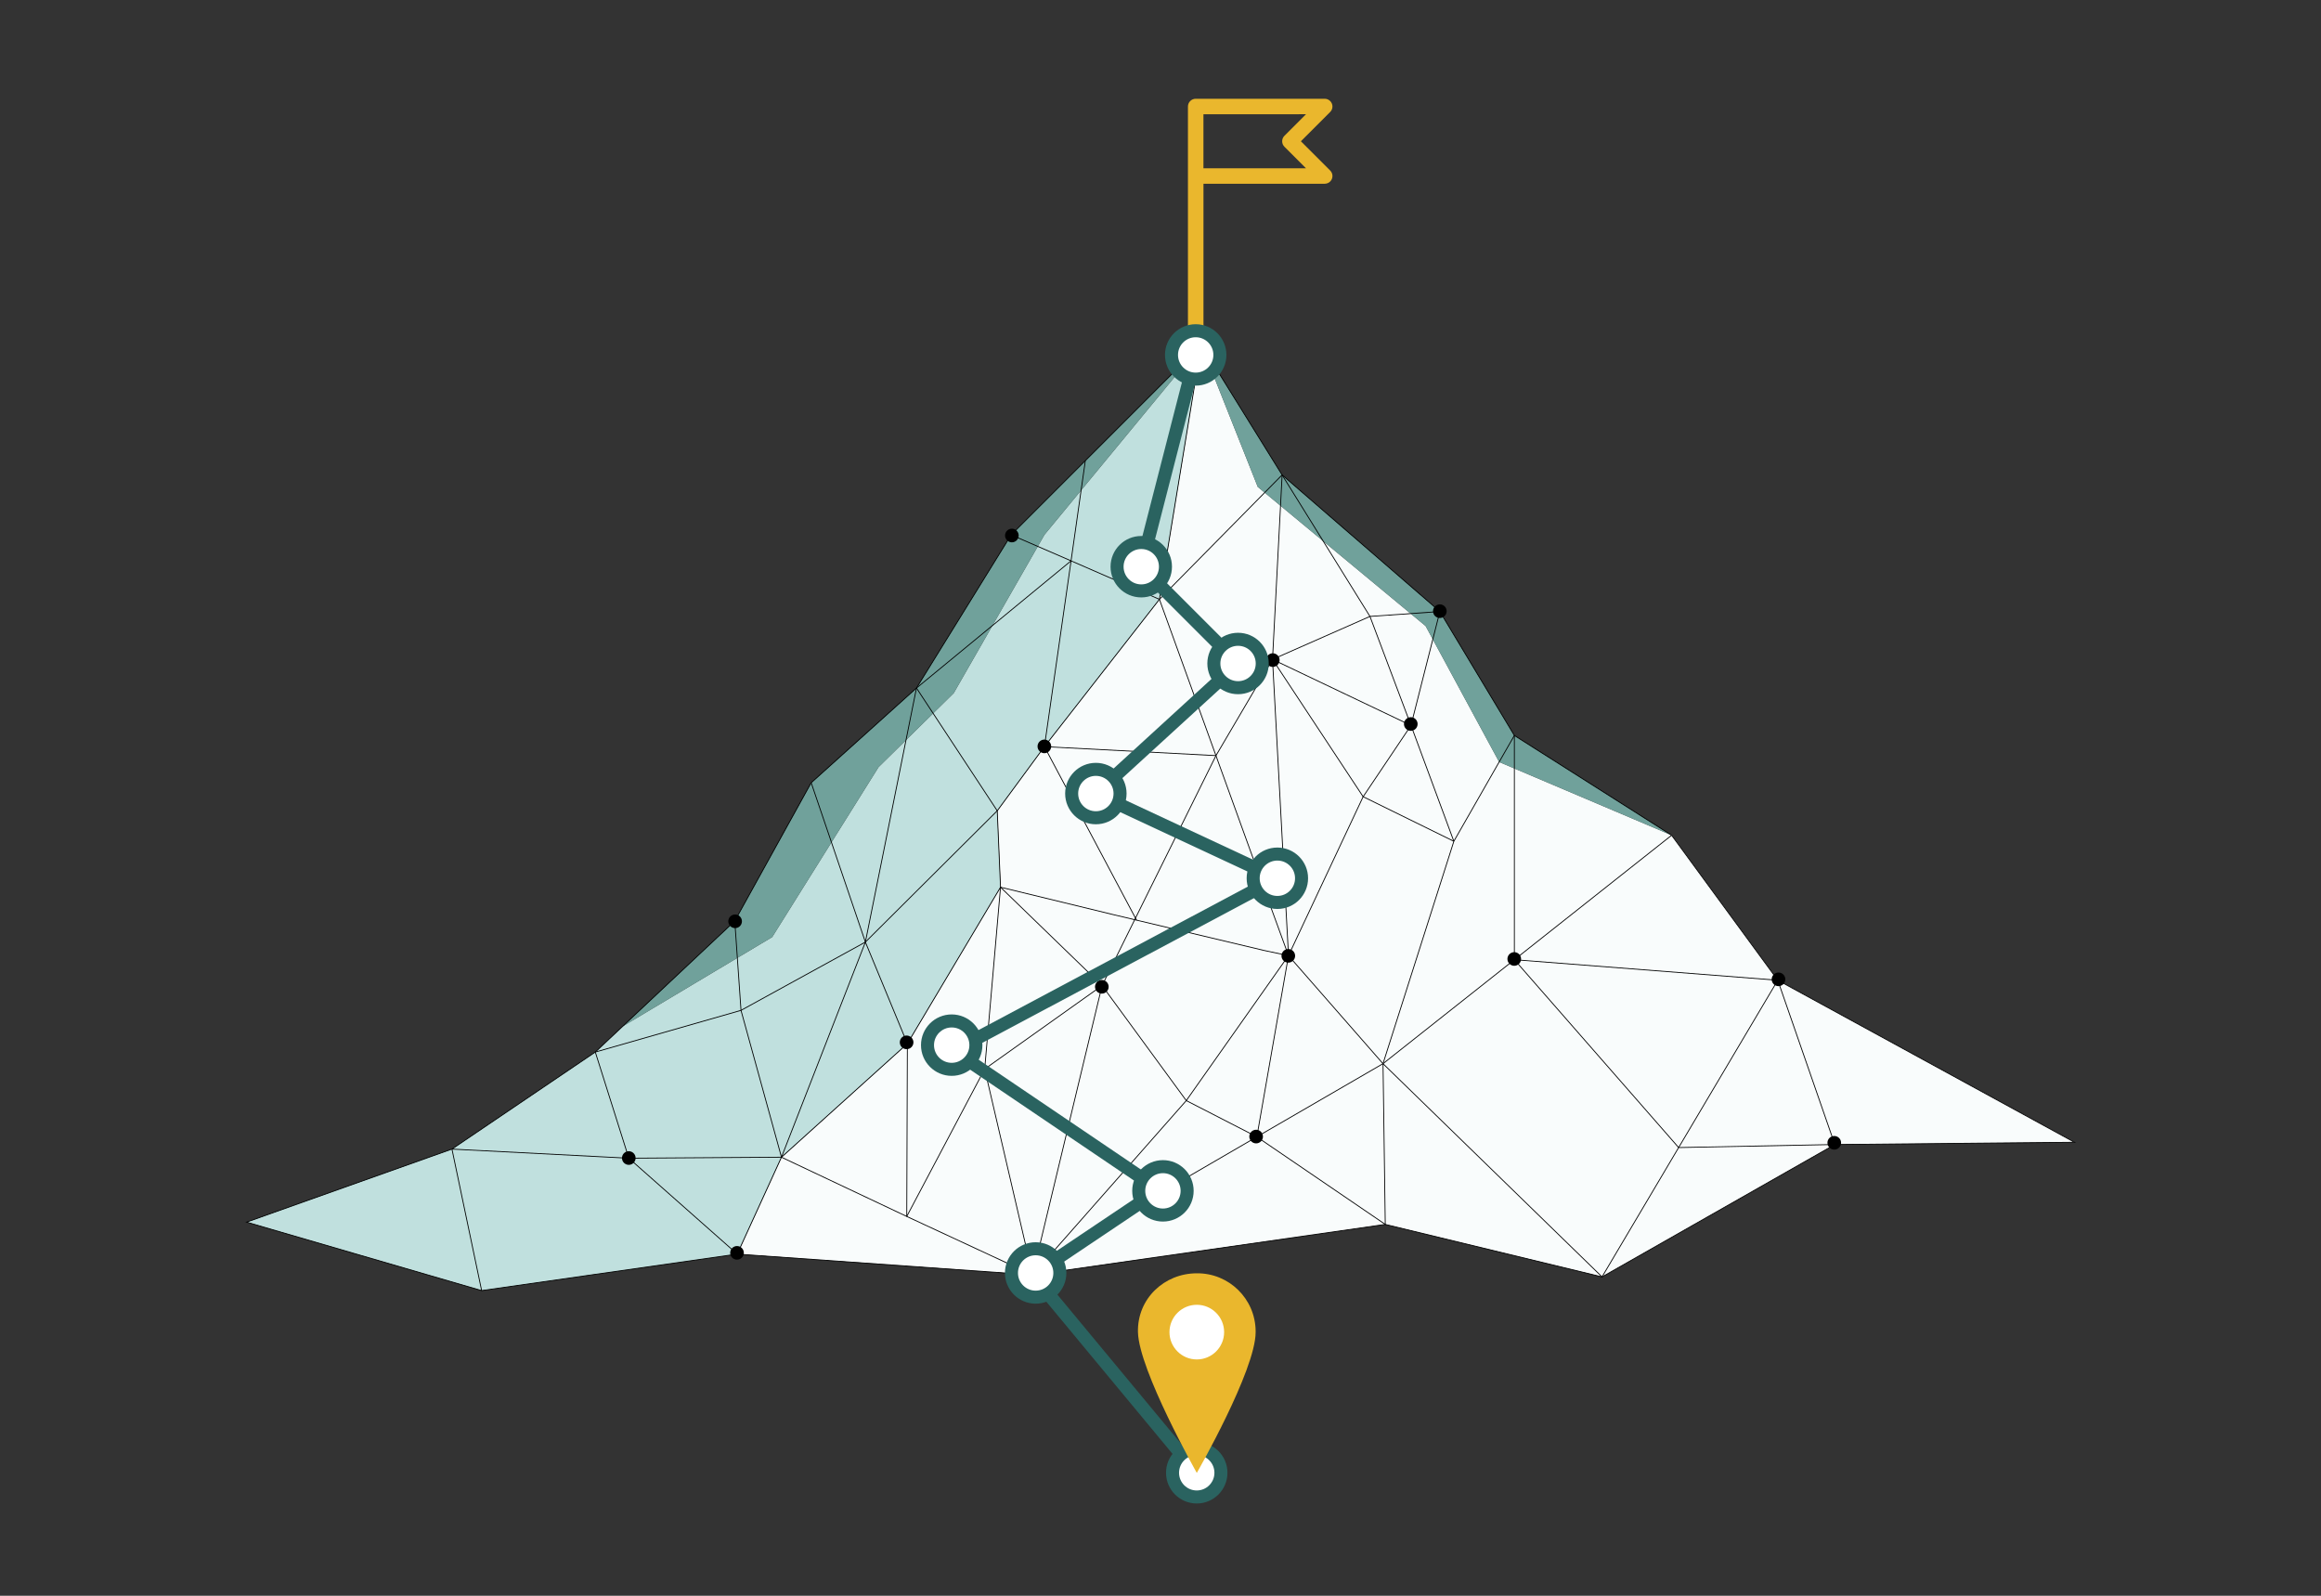 <?xml version="1.0" encoding="UTF-8"?>
<svg id="uuid-b098d6dc-1047-47ff-bf60-2e0406fb58a8" data-name="Berge" xmlns="http://www.w3.org/2000/svg" viewBox="0 0 800 550">
  <rect x="0" y="0" width="800" height="550" fill="#333333" stroke="none"/>
  <defs>
    <style>
      .uuid-11e106e8-8f75-482a-bad9-acba95f4f567 {
        fill: #eab72d;
      }

      .uuid-077d4819-7424-4516-adcb-37e7ec5ccde1 {
        fill: #70a19b;
      }

      .uuid-31931243-2d1e-492a-9057-7543e85a0b8e, .uuid-9228fd61-f7b0-4fdd-a9a8-6f5f9c692e25 {
        fill: none;
      }

      .uuid-31931243-2d1e-492a-9057-7543e85a0b8e, .uuid-9228fd61-f7b0-4fdd-a9a8-6f5f9c692e25, .uuid-65a231fc-50fb-436d-b595-798ba9076d67 {
        stroke-miterlimit: 10;
      }

      .uuid-31931243-2d1e-492a-9057-7543e85a0b8e, .uuid-65a231fc-50fb-436d-b595-798ba9076d67 {
        stroke: #2a6360;
        stroke-width: 4.49px;
      }

      .uuid-26fce382-ee72-492a-97a7-ec3dfa1e8cc2 {
        fill: #c0e0de;
      }

      .uuid-98a39375-b503-4d8f-bcb8-3cdbed169430, .uuid-65a231fc-50fb-436d-b595-798ba9076d67 {
        fill: #fff;
      }

      .uuid-83b59f22-5b70-4165-ad94-0b302e87eb10 {
        fill: #f9fcfc;
      }

      .uuid-9228fd61-f7b0-4fdd-a9a8-6f5f9c692e25 {
        stroke: #000;
        stroke-width: .28px;
      }
    </style>
  </defs>
  <g id="uuid-3848410f-55f2-4944-81f3-0e217c9c1f25" data-name="Berg Homeschooling">
    <g id="uuid-6494ff6b-fa1d-4c97-9782-8c46fd0195a7" data-name="Farben_Berg">
      <path class="uuid-83b59f22-5b70-4165-ad94-0b302e87eb10" d="M576.17,287.88l-59.44-25.24-25.35-46.87-57.86-47.96-19.47-49.01-14.42,87.77-39.64,50.77-16.25,22.1s1.18,26.39,1.13,26.35l-2.4,3.96-29.71,49.95-43.39,39.14-15.26,33.38,101.82,7.19,121.56-17.41,74.72,18.09,80.23-45.62,82.59-.79-102.25-55.84-36.58-49.96Z"/>
      <polygon class="uuid-077d4819-7424-4516-adcb-37e7ec5ccde1" points="576.17 287.88 521.97 253.49 496.29 210.77 441.91 163.69 414.05 118.8 433.52 167.82 491.38 215.78 516.72 262.64 576.17 287.88"/>
      <polygon class="uuid-26fce382-ee72-492a-97a7-ec3dfa1e8cc2" points="414.05 118.8 360.01 184.31 328.74 238.88 302.82 264.4 266.16 322.98 214.58 353.78 205.19 362.61 155.78 396.05 85 421.22 166.01 444.81 254.1 432.23 269.36 398.84 269.36 398.84 312.75 359.7 342.47 309.75 344.86 305.79 343.73 279.45 359.99 257.34 399.63 206.57 414.05 118.8"/>
      <polygon class="uuid-077d4819-7424-4516-adcb-37e7ec5ccde1" points="414.05 118.8 374.1 158.77 374.1 158.76 348.53 184.35 315.89 237.14 315.9 237.14 315.89 237.14 315.89 237.16 315.89 237.16 279.61 269.81 253.26 317.44 214.58 353.79 266.16 322.98 302.82 264.4 328.74 238.88 360.01 184.31 414.05 118.8"/>
    </g>
    <g id="uuid-d2a439e6-d8f0-4ece-8cdb-520e0bdf8add" data-name="Gitter mit Punkten">
      <polyline class="uuid-9228fd61-f7b0-4fdd-a9a8-6f5f9c692e25" points="576.17 287.88 612.76 337.85 715 393.69 632.42 394.47 552.19 440.09 477.47 422 355.92 439.42 312.54 419.26 269.36 398.85"/>
      <path id="uuid-067ec060-51b5-4972-8362-6e1400447661" data-name="Pfad 5749" class="uuid-9228fd61-f7b0-4fdd-a9a8-6f5f9c692e25" d="M253.26,317.44l2.15,30.79,13.95,50.61"/>
      <path id="uuid-2f668ed7-cb65-46de-adf8-eb5be46e3934" data-name="Pfad 5750" class="uuid-9228fd61-f7b0-4fdd-a9a8-6f5f9c692e25" d="M253.26,317.44l-38.68,36.34-9.39,8.83"/>
      <path id="uuid-fdfcd868-d182-49c2-8142-c8d768160e85" data-name="Pfad 5751" class="uuid-9228fd61-f7b0-4fdd-a9a8-6f5f9c692e25" d="M298.28,324.7l-42.87,23.53-50.22,14.38"/>
      <path id="uuid-cd15660b-bd97-48b5-a2fe-7c13212fe834" data-name="Pfad 5752" class="uuid-9228fd61-f7b0-4fdd-a9a8-6f5f9c692e25" d="M298.28,324.7l-28.92,74.14h0"/>
      <path id="uuid-4efb1b69-1dbb-4bbc-9a52-13b6eb0d0a2e" data-name="Pfad 5753" class="uuid-9228fd61-f7b0-4fdd-a9a8-6f5f9c692e25" d="M298.28,324.7l45.45-45.26"/>
      <line id="uuid-2818f847-2d9f-4766-b480-0074b971eadb" data-name="Linie 125" class="uuid-9228fd61-f7b0-4fdd-a9a8-6f5f9c692e25" x1="312.75" y1="359.7" x2="269.36" y2="398.85"/>
      <line id="uuid-465a63b0-9ee6-435e-a949-8e6713bac36b" data-name="Linie 126" class="uuid-9228fd61-f7b0-4fdd-a9a8-6f5f9c692e25" x1="253.26" y1="317.44" x2="279.58" y2="269.81"/>
      <line id="uuid-0a78f978-0b63-40ad-944d-230521671b91" data-name="Linie 127" class="uuid-9228fd61-f7b0-4fdd-a9a8-6f5f9c692e25" x1="279.58" y1="269.81" x2="315.89" y2="237.14"/>
      <line id="uuid-188907b4-4cf7-42d7-97b6-7420b7e21ab0" data-name="Linie 128" class="uuid-9228fd61-f7b0-4fdd-a9a8-6f5f9c692e25" x1="315.89" y1="237.14" x2="348.53" y2="184.35"/>
      <path id="uuid-69f6e44e-1995-4b12-90f5-bacdd646ecbb" data-name="Pfad 5757" class="uuid-9228fd61-f7b0-4fdd-a9a8-6f5f9c692e25" d="M315.89,237.14l27.84,42.31"/>
      <polyline id="uuid-13896495-afd4-4994-afc9-87facd8fa315" data-name="Linie 129" class="uuid-9228fd61-f7b0-4fdd-a9a8-6f5f9c692e25" points="359.99 257.34 343.73 279.45 344.86 305.79 312.75 359.71"/>
      <line id="uuid-4b74fcc4-1011-401e-8223-3e86d36e6b0f" data-name="Linie 130" class="uuid-9228fd61-f7b0-4fdd-a9a8-6f5f9c692e25" x1="359.99" y1="257.34" x2="399.63" y2="206.57"/>
      <path id="uuid-045e0873-19b6-4797-819d-83b7a634e30c" data-name="Pfad 5758" class="uuid-9228fd61-f7b0-4fdd-a9a8-6f5f9c692e25" d="M399.63,206.57l-30.46-13.27-20.64-8.95"/>
      <path id="uuid-2d42ece5-1334-475f-a972-3e03b260cdbd" data-name="Pfad 5759" class="uuid-9228fd61-f7b0-4fdd-a9a8-6f5f9c692e25" d="M348.53,184.35l25.56-25.57,39.96-39.97"/>
      <line id="uuid-1db7d1e6-e25f-4cfd-ba33-438f0a95bcb3" data-name="Linie 131" class="uuid-9228fd61-f7b0-4fdd-a9a8-6f5f9c692e25" x1="414.05" y1="118.8" x2="441.91" y2="163.69"/>
      <path id="uuid-c6c133c7-2ea7-451c-8a4f-7c8f56dcac7f" data-name="Pfad 5760" class="uuid-9228fd61-f7b0-4fdd-a9a8-6f5f9c692e25" d="M441.91,163.69l-6.01,6.09-36.28,36.79"/>
      <path id="uuid-e21eea90-c75f-4b5b-8928-9ea64ddee611" data-name="Pfad 5761" class="uuid-9228fd61-f7b0-4fdd-a9a8-6f5f9c692e25" d="M359.99,257.34l9.18-64.04,4.92-34.52"/>
      <line id="uuid-24ac2685-6b30-4212-af58-72283d5b3a2f" data-name="Linie 132" class="uuid-9228fd61-f7b0-4fdd-a9a8-6f5f9c692e25" x1="441.91" y1="163.69" x2="496.29" y2="210.77"/>
      <line id="uuid-9bb618c8-0e4a-495b-9c8c-4b239c8271c7" data-name="Linie 133" class="uuid-9228fd61-f7b0-4fdd-a9a8-6f5f9c692e25" x1="496.29" y1="210.77" x2="521.97" y2="253.49"/>
      <line id="uuid-8ad8e144-ce69-4e98-be7f-a0c21364bcdc" data-name="Linie 134" class="uuid-9228fd61-f7b0-4fdd-a9a8-6f5f9c692e25" x1="521.97" y1="253.49" x2="576.17" y2="287.88"/>
      <path id="uuid-ae817f1b-444d-490b-b252-ca87cdb0d9a9" data-name="Pfad 5762" class="uuid-9228fd61-f7b0-4fdd-a9a8-6f5f9c692e25" d="M399.63,206.57l20.39,56.37,16.17,44.69,7.93,21.73"/>
      <path id="uuid-acf44ac8-44d0-4b04-a7c8-589fda5a7f43" data-name="Pfad 5763" class="uuid-9228fd61-f7b0-4fdd-a9a8-6f5f9c692e25" d="M444.11,329.37l25.73-54.77,16.5-24.57"/>
      <path id="uuid-d52ef0a6-a1e9-4937-bbc5-203d515642fb" data-name="Pfad 5764" class="uuid-9228fd61-f7b0-4fdd-a9a8-6f5f9c692e25" d="M486.34,250.02l9.95-39.25"/>
      <path id="uuid-c419583d-a29c-46a0-9f2d-7055e2ba73ae" data-name="Pfad 5765" class="uuid-9228fd61-f7b0-4fdd-a9a8-6f5f9c692e25" d="M496.29,210.77l-24.1,1.69-33.59,14.81"/>
      <path id="uuid-8ae80d35-a0f1-402e-a3e5-d8504a3ff8bc" data-name="Pfad 5766" class="uuid-9228fd61-f7b0-4fdd-a9a8-6f5f9c692e25" d="M438.61,227.27l2.76-52.97.55-10.61"/>
      <line id="uuid-c0e10009-b11c-4d72-aeff-858e85329f1b" data-name="Linie 135" class="uuid-9228fd61-f7b0-4fdd-a9a8-6f5f9c692e25" x1="438.61" y1="227.27" x2="486.34" y2="250.02"/>
      <path id="uuid-4b5a9372-c4ec-4f46-89e1-2d390b020c96" data-name="Pfad 5767" class="uuid-9228fd61-f7b0-4fdd-a9a8-6f5f9c692e25" d="M438.61,227.27l31.23,47.32,31.28,15.37"/>
      <path id="uuid-6be48fce-07e1-4124-a4d5-b914fdfa088c" data-name="Pfad 5769" class="uuid-9228fd61-f7b0-4fdd-a9a8-6f5f9c692e25" d="M438.61,227.27l5.51,102.09-10.91,62.46"/>
      <path id="uuid-95bb544b-1384-4018-86ce-0d2e45039236" data-name="Pfad 5770" class="uuid-9228fd61-f7b0-4fdd-a9a8-6f5f9c692e25" d="M438.61,227.27l-19.49,33.16-39.25,79.25"/>
      <line id="uuid-8a028619-838c-468d-b2eb-ada9054f0028" data-name="Linie 136" class="uuid-9228fd61-f7b0-4fdd-a9a8-6f5f9c692e25" x1="444.11" y1="329.37" x2="476.69" y2="366.61"/>
      <line id="uuid-873a7e5f-20c7-4fe2-b0d4-5064615a5dc0" data-name="Linie 137" class="uuid-9228fd61-f7b0-4fdd-a9a8-6f5f9c692e25" x1="501.11" y1="289.96" x2="476.69" y2="366.61"/>
      <line id="uuid-5a4470be-d54a-479c-aa7a-114e186930a4" data-name="Linie 138" class="uuid-9228fd61-f7b0-4fdd-a9a8-6f5f9c692e25" x1="501.11" y1="289.96" x2="486.34" y2="250.02"/>
      <path id="uuid-4524beee-48b9-4f6b-acc4-c1c16a26b636" data-name="Pfad 5771" class="uuid-9228fd61-f7b0-4fdd-a9a8-6f5f9c692e25" d="M486.34,250.02l-14.14-37.56-30.29-48.77"/>
      <path id="uuid-4e79c7c5-ccc6-4347-ab1c-eb3310838fd5" data-name="Pfad 5772" class="uuid-9228fd61-f7b0-4fdd-a9a8-6f5f9c692e25" d="M501.11,289.96l15.61-27.32,5.25-9.16"/>
      <path id="uuid-abeafa5d-c7bd-4a75-a551-3dbd8980e899" data-name="Pfad 5773" class="uuid-9228fd61-f7b0-4fdd-a9a8-6f5f9c692e25" d="M521.97,253.49v77.28"/>
      <path id="uuid-dbc8479f-0b3d-4780-b832-666ec47f144e" data-name="Pfad 5774" class="uuid-9228fd61-f7b0-4fdd-a9a8-6f5f9c692e25" d="M344.86,305.79l-5.46,62.66,16.51,70.96"/>
      <line id="uuid-60f6d77f-95bf-4a59-9834-3e7d626b93ef" data-name="Linie 139" class="uuid-9228fd61-f7b0-4fdd-a9a8-6f5f9c692e25" x1="355.92" y1="439.41" x2="402.42" y2="409.7"/>
      <line id="uuid-526b5457-f269-46d4-a1bd-d269da6f2e06" data-name="Linie 140" class="uuid-9228fd61-f7b0-4fdd-a9a8-6f5f9c692e25" x1="433.2" y1="391.82" x2="476.69" y2="366.61"/>
      <line id="uuid-fd5ef6b9-dc89-4f90-9f5b-baf418a50b00" data-name="Linie 141" class="uuid-9228fd61-f7b0-4fdd-a9a8-6f5f9c692e25" x1="402.42" y1="409.7" x2="433.2" y2="391.82"/>
      <path id="uuid-5147421b-8114-4625-b507-c0a758b53b8a" data-name="Pfad 5775" class="uuid-9228fd61-f7b0-4fdd-a9a8-6f5f9c692e25" d="M476.69,366.61l45.28-35.83,54.2-42.89"/>
      <path id="uuid-e3c759bb-9beb-4abe-b9a1-5f7cd55b1f17" data-name="Pfad 5777" class="uuid-9228fd61-f7b0-4fdd-a9a8-6f5f9c692e25" d="M344.86,305.79l38.64,9.39,8.25,1.96,43.84,10.42,8.52,1.81"/>
      <path id="uuid-fa37b197-417b-403a-a9ec-9a014a113ab0" data-name="Pfad 5778" class="uuid-9228fd61-f7b0-4fdd-a9a8-6f5f9c692e25" d="M444.11,329.37l-35.23,49.97-52.96,60.08"/>
      <line id="uuid-b3a4ff37-f0f1-49ca-8fae-48c9404b823b" data-name="Linie 142" class="uuid-9228fd61-f7b0-4fdd-a9a8-6f5f9c692e25" x1="344.86" y1="305.79" x2="379.86" y2="339.69"/>
      <polyline class="uuid-9228fd61-f7b0-4fdd-a9a8-6f5f9c692e25" points="612.76 337.85 632.42 394.47 578.59 395.52 521.97 330.77 612.76 337.85 578.59 395.52 552.19 440.09 476.7 366.61 477.47 422 433.2 391.82 408.88 379.33 379.86 339.69"/>
      <line id="uuid-e8139f6a-6160-40eb-83e2-420903d72e24" data-name="Linie 143" class="uuid-9228fd61-f7b0-4fdd-a9a8-6f5f9c692e25" x1="379.86" y1="339.69" x2="355.92" y2="439.41"/>
      <path id="uuid-dca241f2-398c-4262-b734-8cbb4d9c4859" data-name="Pfad 5780" class="uuid-9228fd61-f7b0-4fdd-a9a8-6f5f9c692e25" d="M379.86,339.69l-40.46,28.77-26.87,50.81"/>
      <polyline id="uuid-c14bf8ad-d350-492d-9b58-195b5b133793" data-name="Linie 144" class="uuid-9228fd61-f7b0-4fdd-a9a8-6f5f9c692e25" points="312.54 419.26 312.75 359.7 298.28 324.7 315.89 237.14"/>
      <line id="uuid-eff748cf-4cd9-4a67-81d0-8881e510c7a0" data-name="Linie 170" class="uuid-9228fd61-f7b0-4fdd-a9a8-6f5f9c692e25" x1="414.05" y1="118.8" x2="399.63" y2="206.57"/>
      <polyline class="uuid-9228fd61-f7b0-4fdd-a9a8-6f5f9c692e25" points="391.75 317.14 359.99 257.34 419.11 260.43"/>
      <line class="uuid-9228fd61-f7b0-4fdd-a9a8-6f5f9c692e25" x1="315.9" y1="237.14" x2="369.17" y2="193.3"/>
      <polyline class="uuid-9228fd61-f7b0-4fdd-a9a8-6f5f9c692e25" points="355.92 439.42 254.1 432.23 166.01 444.81 85 421.22 155.78 396.05 205.19 362.61 216.74 399.19 269.36 398.84 254.1 432.23 216.74 399.19 155.78 396.05 166.01 444.81"/>
      <line class="uuid-9228fd61-f7b0-4fdd-a9a8-6f5f9c692e25" x1="279.61" y1="269.81" x2="298.28" y2="324.7"/>
      <g id="uuid-fbb906e9-cded-4b6b-aebb-09347c1f4b77" data-name="Punkte">
        <circle cx="348.77" cy="184.57" r="2.35"/>
        <circle cx="632.23" cy="393.88" r="2.35"/>
        <circle cx="613.01" cy="337.54" r="2.35"/>
        <circle cx="521.93" cy="330.52" r="2.35"/>
        <circle cx="432.96" cy="391.73" r="2.35"/>
        <circle cx="444.05" cy="329.44" r="2.35"/>
        <circle cx="379.78" cy="340.11" r="2.35"/>
        <circle cx="486.27" cy="249.54" r="2.35"/>
        <circle cx="438.7" cy="227.51" r="2.35"/>
        <circle cx="359.97" cy="257.25" r="2.35"/>
        <circle cx="312.49" cy="359.26" r="2.35"/>
        <circle cx="254.03" cy="431.81" r="2.35"/>
        <circle cx="216.73" cy="399.13" r="2.35"/>
        <circle cx="496.28" cy="210.65" r="2.35"/>
        <circle cx="253.38" cy="317.54" r="2.35"/>
      </g>
    </g>
    <g id="uuid-6e48ffa0-f289-41a5-a022-23f4df7b08e0" data-name="Route Homeschooling">
      <path id="uuid-45b9e7b0-9685-48c7-a4df-88bb850bedb3" data-name="Pfad 5843" class="uuid-11e106e8-8f75-482a-bad9-acba95f4f567" d="M412.13,125c-1.47,0-2.67-1.2-2.67-2.67V36.71c0-1.47,1.2-2.67,2.67-2.67h44.46c1.47,0,2.67,1.19,2.68,2.66,0,.71-.28,1.39-.78,1.89l-10.1,10.1,10.1,10.09c1.04,1.04,1.04,2.73,0,3.77-.5.5-1.18.78-1.89.78h-41.79v58.97c0,1.47-1.2,2.67-2.67,2.67v.02ZM414.8,39.38v18.63h35.35l-7.43-7.43c-1.04-1.04-1.05-2.73,0-3.78,0,0,0,0,0,0l7.43-7.43M414.8,39.38"/>
      <path id="uuid-ca843652-4a10-4346-857b-ff015f45e80a" data-name="Pfad 5846" class="uuid-31931243-2d1e-492a-9057-7543e85a0b8e" d="M412.51,507.66l-56.6-68.24,43.7-29.32-70.89-47.97,111.56-59.43-62.56-29.19,49-44.83-33.35-33.36,18.76-72.99"/>
      <circle id="uuid-09c5970a-5511-4599-8463-c9c803957870" data-name="Ellipse 55" class="uuid-65a231fc-50fb-436d-b595-798ba9076d67" cx="400.84" cy="410.44" r="8.34"/>
      <circle id="uuid-b5cef677-8e11-4f9d-89a0-31256081fb09" data-name="Ellipse 55" class="uuid-65a231fc-50fb-436d-b595-798ba9076d67" cx="412.49" cy="507.61" r="8.34"/>
      <circle id="uuid-db993117-1a0f-452b-acf1-3955f4dfa15e" data-name="Ellipse 56" class="uuid-65a231fc-50fb-436d-b595-798ba9076d67" cx="356.97" cy="438.74" r="8.34"/>
      <circle id="uuid-67852b3f-ed4d-472b-aaad-8ceb2bb19eec" data-name="Ellipse 58" class="uuid-65a231fc-50fb-436d-b595-798ba9076d67" cx="328.03" cy="360.22" r="8.34"/>
      <circle id="uuid-eac80c2c-e101-43c4-9ba6-09766c9b95fd" data-name="Ellipse 66" class="uuid-65a231fc-50fb-436d-b595-798ba9076d67" cx="412.13" cy="122.33" r="8.34"/>
      <circle id="uuid-d34debe2-404f-4933-953f-e1a4f01d0ae2" data-name="Ellipse 68" class="uuid-65a231fc-50fb-436d-b595-798ba9076d67" cx="426.73" cy="228.68" r="8.34"/>
      <circle id="uuid-b471660d-befd-4c13-b42e-ffe3d9854f8a" data-name="Ellipse 69" class="uuid-65a231fc-50fb-436d-b595-798ba9076d67" cx="440.28" cy="302.7" r="8.34"/>
      <circle id="uuid-6752218e-4c33-4fd6-ba2e-f36036818a27" data-name="Ellipse 70" class="uuid-65a231fc-50fb-436d-b595-798ba9076d67" cx="377.72" cy="273.51" r="8.34"/>
      <circle id="uuid-b28e3efb-d5c3-44ed-81f0-4a871d852623" data-name="Ellipse 71" class="uuid-65a231fc-50fb-436d-b595-798ba9076d67" cx="393.37" cy="195.32" r="8.34"/>
      <g>
        <path id="uuid-1ee8f42a-787a-4513-b679-c81543690a36" data-name="Pfad 5878" class="uuid-11e106e8-8f75-482a-bad9-acba95f4f567" d="M392.23,459.14c-.28-11.53,9.08-20.28,20.28-20.28,11.09-.11,20.17,8.78,20.28,19.87,0,.14,0,.28,0,.41,0,13.14-20.28,48.52-20.28,48.52,0,0-19.96-35.38-20.28-48.52"/>
        <path id="uuid-681893b1-0dca-42c0-b0f9-071d4d0a8ae4" data-name="Pfad 5879" class="uuid-98a39375-b503-4d8f-bcb8-3cdbed169430" d="M412.51,449.71c5.2,0,9.42,4.22,9.42,9.42,0,5.2-4.22,9.42-9.42,9.42-5.2,0-9.42-4.22-9.42-9.42h0c0-5.2,4.22-9.42,9.42-9.42"/>
      </g>
    </g>
  </g>
</svg>